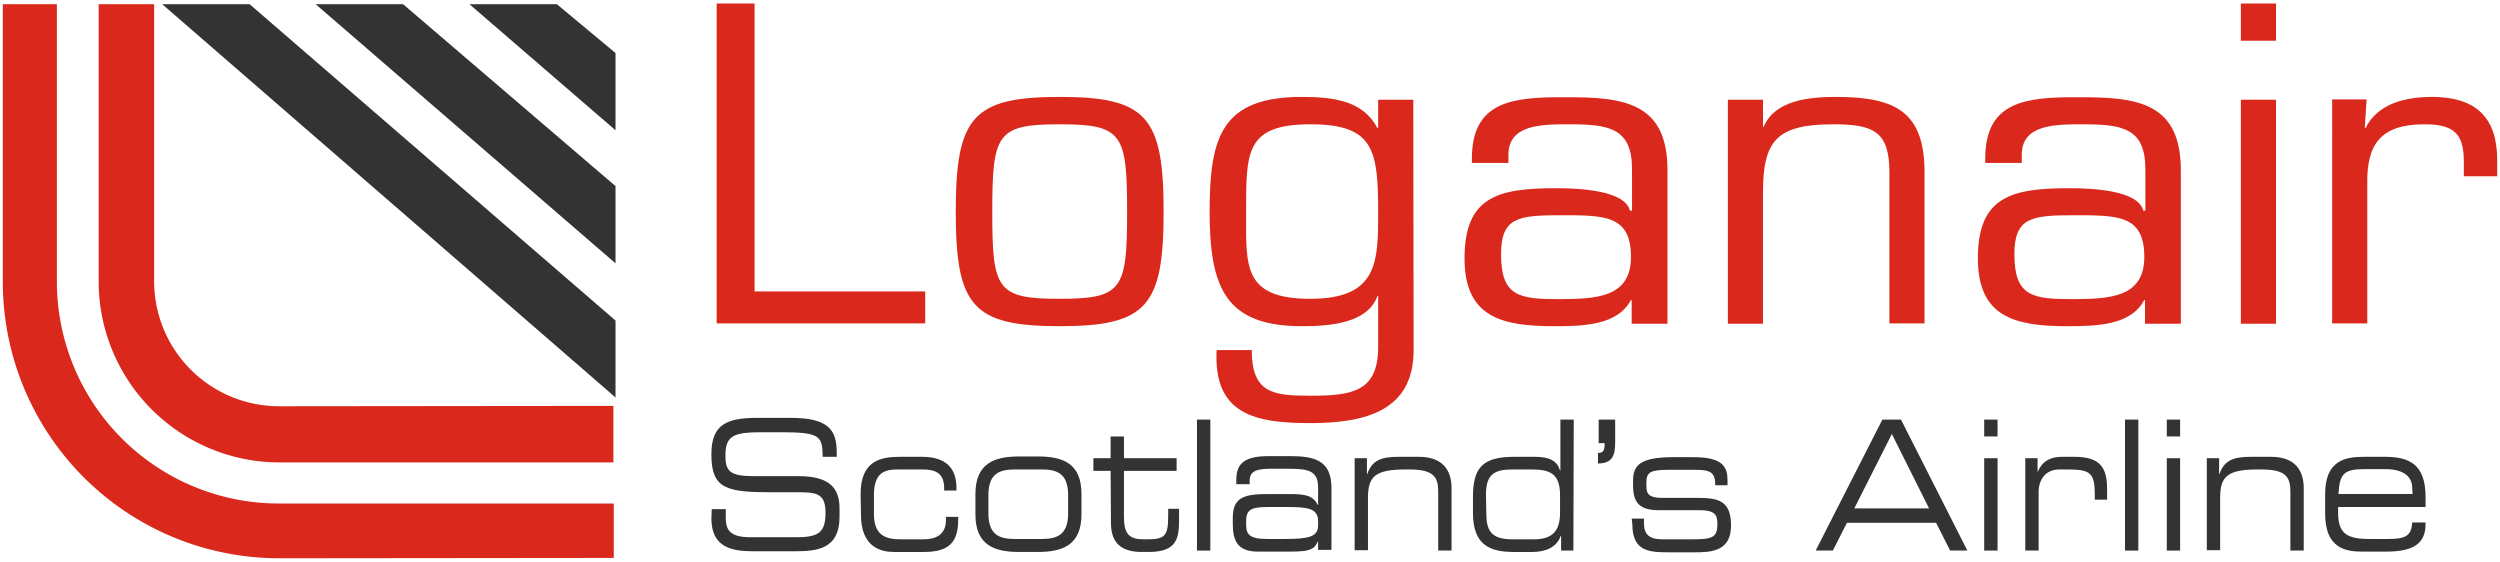 <svg class="logo" xmlns="http://www.w3.org/2000/svg" viewBox="0 0 712 160">
                        <path d="M202.7,145h4v2.6c0,3.7,1.7,5.4,7,5.4H227c6.2,0,8.1-1.5,8.1-6.9,0-4.7-1.6-5.9-6.9-5.9H220c-13.1,0-17.4-.9-17.4-10.8,0-8.5,4.3-10.4,13.2-10.4H225c10.7,0,13.3,3.2,13.3,9.8v1.3h-4c-.1-5.9-.6-7-11.9-7h-4.6c-8.3,0-11.2.5-11.2,6.6,0,4.4,1.2,5.9,7.9,5.9h12.7c8.4,0,11.9,2.8,11.9,9.2v2.4c0,9.2-6.4,9.8-12.8,9.8H214.4c-6.3,0-11.8-1.3-11.8-9.4l.1-2.6Z" style="fill:#333"></path>
                        <path d="M245.1,140.7c0-9.5,5.7-10.6,11.2-10.6h6.3c7,0,9.8,3.4,9.8,8.9v.7h-3.5v-.6c0-4.4-2.5-5.4-6.2-5.4h-6.9c-3.5,0-6.9.6-6.9,7.2v5.5c0,5.9,3.1,7.2,7.6,7.2h6.4c3.5,0,6.5-1.2,6.5-5.5v-.9h3.5v.8c0,6.6-2.8,9.2-9.8,9.2h-8.5c-3.4,0-9.4-1.1-9.4-10.6l-.1-5.9Z" style="fill:#333"></path>
                        <path d="M277.8,140.7c0-8.6,5.2-10.7,12.4-10.7h5.4c7.2,0,12.4,2,12.4,10.7v5.8c0,8.6-5.2,10.7-12.4,10.7h-5.4c-7.1,0-12.4-2-12.4-10.7v-5.8Zm26.4.3c0-6.1-3.1-7.3-7.5-7.3H289c-4.4,0-7.5,1.2-7.5,7.3v5.2c0,6.1,3.1,7.3,7.5,7.3h7.7c4.4,0,7.5-1.2,7.5-7.3Z" style="fill:#333"></path>
                        <path d="M316.3,134.1h-4.9v-3.6h4.9v-6.2h3.8v6.2h15v3.6h-15v13.1c0,4.9,1.5,6.4,5.6,6.4h1.2c5,0,5.8-1.2,5.8-6.7v-2h3.1v2.9c0,5.2-.4,9.4-8.6,9.4h-2.1c-7.1,0-8.7-4-8.7-8.3l-.1-14.8Z" style="fill:#333"></path>
                        <path d="M340.9,119.5h3.8v37.3h-3.8Z" style="fill:#333"></path>
                        <path d="M375.4,154.1h0c-1.1,2.4-2.3,3-8.1,3h-9c-5.7,0-7.2-2.9-7.2-7.9v-1.8c0-6,3.6-6.7,10.2-6.7h6c4.9,0,6.7.6,8,3.1h.1v-4.9c0-4.7-2.5-5.4-8.3-5.4h-5.5c-4.7,0-5.7,1.3-5.7,3.5v.9h-3.8v-1.3c0-4.8,2.6-6.7,9.3-6.7h6c7,0,11.8,1.2,11.8,9.1v17.6h-3.8v-2.5Zm0-5.6c0-3.6-2.7-4.1-8.5-4.1h-5.8c-4.9,0-6.2.8-6.2,4.1v.8c0,2.9.9,4.2,6,4.2h5c6.8,0,9.5-.6,9.5-3.9v-1.1Z" style="fill:#333"></path>
                        <path d="M385.8,130.5h3.5V135h.1c1.4-4.1,4.3-4.9,9-4.9h5.7c7.1,0,9.3,4.2,9.3,8.9v17.8h-3.8V140.1c0-3.9-.9-6.4-8.2-6.4h-1c-8.8,0-10.8,2-10.8,8.1v14.9h-3.8V130.5Z" style="fill:#333"></path>
                        <path d="M448.1,156.8h-3.5v-4.2h-.1c-1.1,3.2-4.2,4.6-8.1,4.6h-5.3c-6.8,0-11.6-2-11.6-11.1v-4.6c0-8.4,2.8-11.4,11.8-11.4h5.8c4.3,0,6.4,1.2,7.2,3.9h.1V119.5h3.8l-.1,37.3Zm-24.8-10.7c0,5.1,1.4,7.5,7.5,7.5h6.1c5.6,0,7.4-2.8,7.4-7.6v-5c0-6.3-3.1-7.3-8.2-7.3H431c-5.2,0-7.8,1.1-7.8,7.2l.1,5.2Z" style="fill:#333"></path>
                        <path d="M460,125.9c0,3.7-.7,6.1-4.9,6.1v-3c1.5,0,1.9-.6,1.9-2.8h-1.7v-6.7H460v6.4Z" style="fill:#333"></path>
                        <path d="M464.7,147.7h3.5V149c0,3.2,1.5,4.6,5.3,4.6h8.1c5.7,0,7.5-.3,7.5-4.2v-.2c0-2.5-.6-3.9-5.1-3.9H472.4c-5.3,0-7.3-2-7.3-7v-1.5c0-4.3,2.1-6.6,11.4-6.6h5.8c8.5,0,9.7,2.9,9.7,6.6v1.4h-3.5v-.3c0-4-2.3-4.1-6.4-4.1h-6.6c-5.4,0-6.6.6-6.6,3.6v1c0,2.2.6,3.4,4.6,3.4h10c5.7,0,9.5.7,9.5,7.8v.1c0,7.4-5.8,7.6-10.4,7.6h-6.9c-5.6,0-10.8,0-10.8-7.9l-.2-1.7Z" style="fill:#333"></path>
                        <path d="M536.1,119.5h5.3l18.9,37.3h-4.9l-4-7.9h-25.4l-4,7.9h-4.9Zm2.7,4.1-10.7,21.2h21.3Z" style="fill:#333"></path>
                        <path d="M565.1,119.5h3.8v4.8h-3.8Zm0,11h3.8v26.3h-3.8Z" style="fill:#333"></path>
                        <path d="M576.8,130.5h3.5v3.8h.1c1.4-3.4,4.2-4.2,6.8-4.2h3.5c7.1,0,9.4,2.7,9.4,9.1v3.1h-3.5v-1.1c0-6.5-1.1-7.5-7.8-7.5h-2.3c-4,0-5.9,3-5.9,6.4v16.7h-3.8Z" style="fill:#333"></path>
                        <path d="M605.2,119.5H609v37.3h-3.8Z" style="fill:#333"></path>
                        <path d="M617.1,119.5h3.8v4.8h-3.8Zm0,11h3.8v26.3h-3.8Z" style="fill:#333"></path>
                        <path d="M628.5,130.5H632V135h.1c1.4-4.1,4.3-4.9,9-4.9h5.7c7.1,0,9.3,4.2,9.3,8.9v17.8h-3.8V140.1c0-3.9-.9-6.4-8.2-6.4h-1c-8.8,0-10.8,2-10.8,8.1v14.9h-3.8V130.5Z" style="fill:#333"></path>
                        <path d="M662.2,140.7c0-9.5,5.6-10.6,11-10.6h6c6.8,0,11.6,2,11.6,11.4v2.9H665.9V146c0,6,2.5,7.5,9,7.5h5.2c4.7,0,6.7-.7,6.9-4.7h3.8v.5c0,6-4.2,7.8-11.3,7.8h-6.8c-4.9,0-10.5-1.1-10.5-10.8v-5.6ZM687,139c0-2.7-1.7-5.4-7.8-5.4h-5.5c-6,0-7.4,1.1-7.7,7.1h21.1L687,139Z" style="fill:#333"></path>
                        <path d="M174.8,158.9V143.4H79.4A63.206,63.206,0,0,1,16.2,80.2V1.2H.8V80.1A78.719,78.719,0,0,0,79.6,159l95.2-.1Z" style="fill:#da291c"></path>
                        <path d="M79.5,131.7A51.555,51.555,0,0,1,28.1,80.1h0V1.2H43.9V80.1a35.593,35.593,0,0,0,35.5,35.6h.1l95.2-.1v16.1Z" style="fill:#da291c"></path>
                        <polygon points="46.2 1.2 71.1 1.2 175.3 91.3 175.3 113.2 46.2 1.2" style="fill:#333"></polygon>
                        <polygon points="89.9 1.2 114.8 1.2 175.3 53 175.3 75 89.9 1.2" style="fill:#333"></polygon>
                        <polygon points="133.7 1.2 158.6 1.2 175.3 15.1 175.3 37.1 133.7 1.2" style="fill:#333"></polygon>
                        <path d="M214.9,83h48.6v9.1H204.1V1h10.8Z" style="fill:#da291c"></path>
                        <path d="M301.8,27.6c24.8,0,29.6,5.7,29.6,32.7,0,26.9-4.8,32.6-29.6,32.6s-29.6-5.7-29.6-32.6S277,27.6,301.8,27.6Zm0,57.5c17.9,0,19.2-2.7,19.2-24.8,0-22.2-1.3-24.9-19.2-24.9s-19.2,2.7-19.2,24.9C282.6,82.4,283.8,85.1,301.8,85.1Z" style="fill:#da291c"></path>
                        <path d="M402.6,99.7c0,17-13.2,20.8-29.4,20.8-15.5,0-27.7-2.3-26.7-20.8h10c0,12.3,6.1,13,16.7,13,12,0,19.2-1.2,19.3-13.7V84.3h-.2c-2.8,7.8-13.6,8.6-21.5,8.6-21.6,0-26.3-10.7-26.3-32.6,0-21.3,3.4-32.7,26.3-32.7,9.3,0,17.5,1.2,21.5,8.9l.2-.1v-8h10L402.6,99.7ZM392.5,60.3c0-17.7-1.3-24.9-19.3-24.9-18.6,0-18.3,8.1-18.3,24.9,0,15.3-1.1,24.8,18.3,24.8C392.5,85.1,392.5,74.5,392.5,60.3Z" style="fill:#da291c"></path>
                        <path d="M464.7,92.2V85.6l-.2-.2c-3.8,7.3-13.6,7.5-22,7.5-15,0-25.4-2.7-25.4-19.3,0-17.6,9.5-20,26.1-20,6.6,0,19.6.6,21,6.4h.6V48.2c0-11.7-6.5-12.8-17.8-12.8-7.9,0-17.5,0-17.4,8.8v2.2h-10.4V45.1c0-16.4,11.8-17.5,26.7-17.4,16.8-.1,29.1,1.6,29,21V92.2L464.7,92.2Zm-.2-19c0-12-7.5-11.9-20.2-11.9-12,0-16.8.7-16.8,11.1,0,12.1,5.2,12.8,16.8,12.8C454.3,85.1,464.5,84.9,464.5,73.2Z" style="fill:#da291c"></path>
                        <path d="M502.1,36.1h.2c3.2-7.6,13-8.5,20.6-8.5,17.2,0,25.4,4.4,25.2,22.1V92.1h-10V49c0-11.7-4.7-13.6-16-13.6-16.4,0-20,4.9-20,19.6V92.2h-10V28.4h10v7.7Z" style="fill:#da291c"></path>
                        <path d="M610.9,92.2V85.6l-.2-.2c-3.8,7.3-13.6,7.5-22,7.5-15,0-25.4-2.7-25.4-19.3,0-17.6,9.5-20,26.1-20,6.6,0,19.6.6,21,6.4h.6V48.2c0-11.7-6.5-12.8-17.8-12.8-7.9,0-17.5,0-17.4,8.8v2.2h-10.4V45.1c0-16.4,11.8-17.5,26.7-17.4,16.8-.1,29.1,1.6,29,21V92.2L610.9,92.2ZM610.7,73.2c0-12-7.5-11.9-20.2-11.9-12,0-16.8.7-16.8,11.1,0,12.1,5.2,12.8,16.8,12.8C600.5,85.1,610.7,84.9,610.7,73.2Z" style="fill:#da291c"></path>
                        <path d="M648.2,11.6h-10V1h10Zm0,80.6h-10V28.4h10Z" style="fill:#da291c"></path>
                        <path d="M674,28.4l-.5,7.9.2.2c3.4-7,11.4-8.9,18.9-8.9,12.8,0,18.6,6.1,18.6,18v4.6h-9.5V46c0-7.9-2.8-10.6-11.2-10.6-12.5,0-16.5,5.7-16.3,17V92.1h-10V28.3H674Z" style="fill:#da291c"></path>
                    </svg>